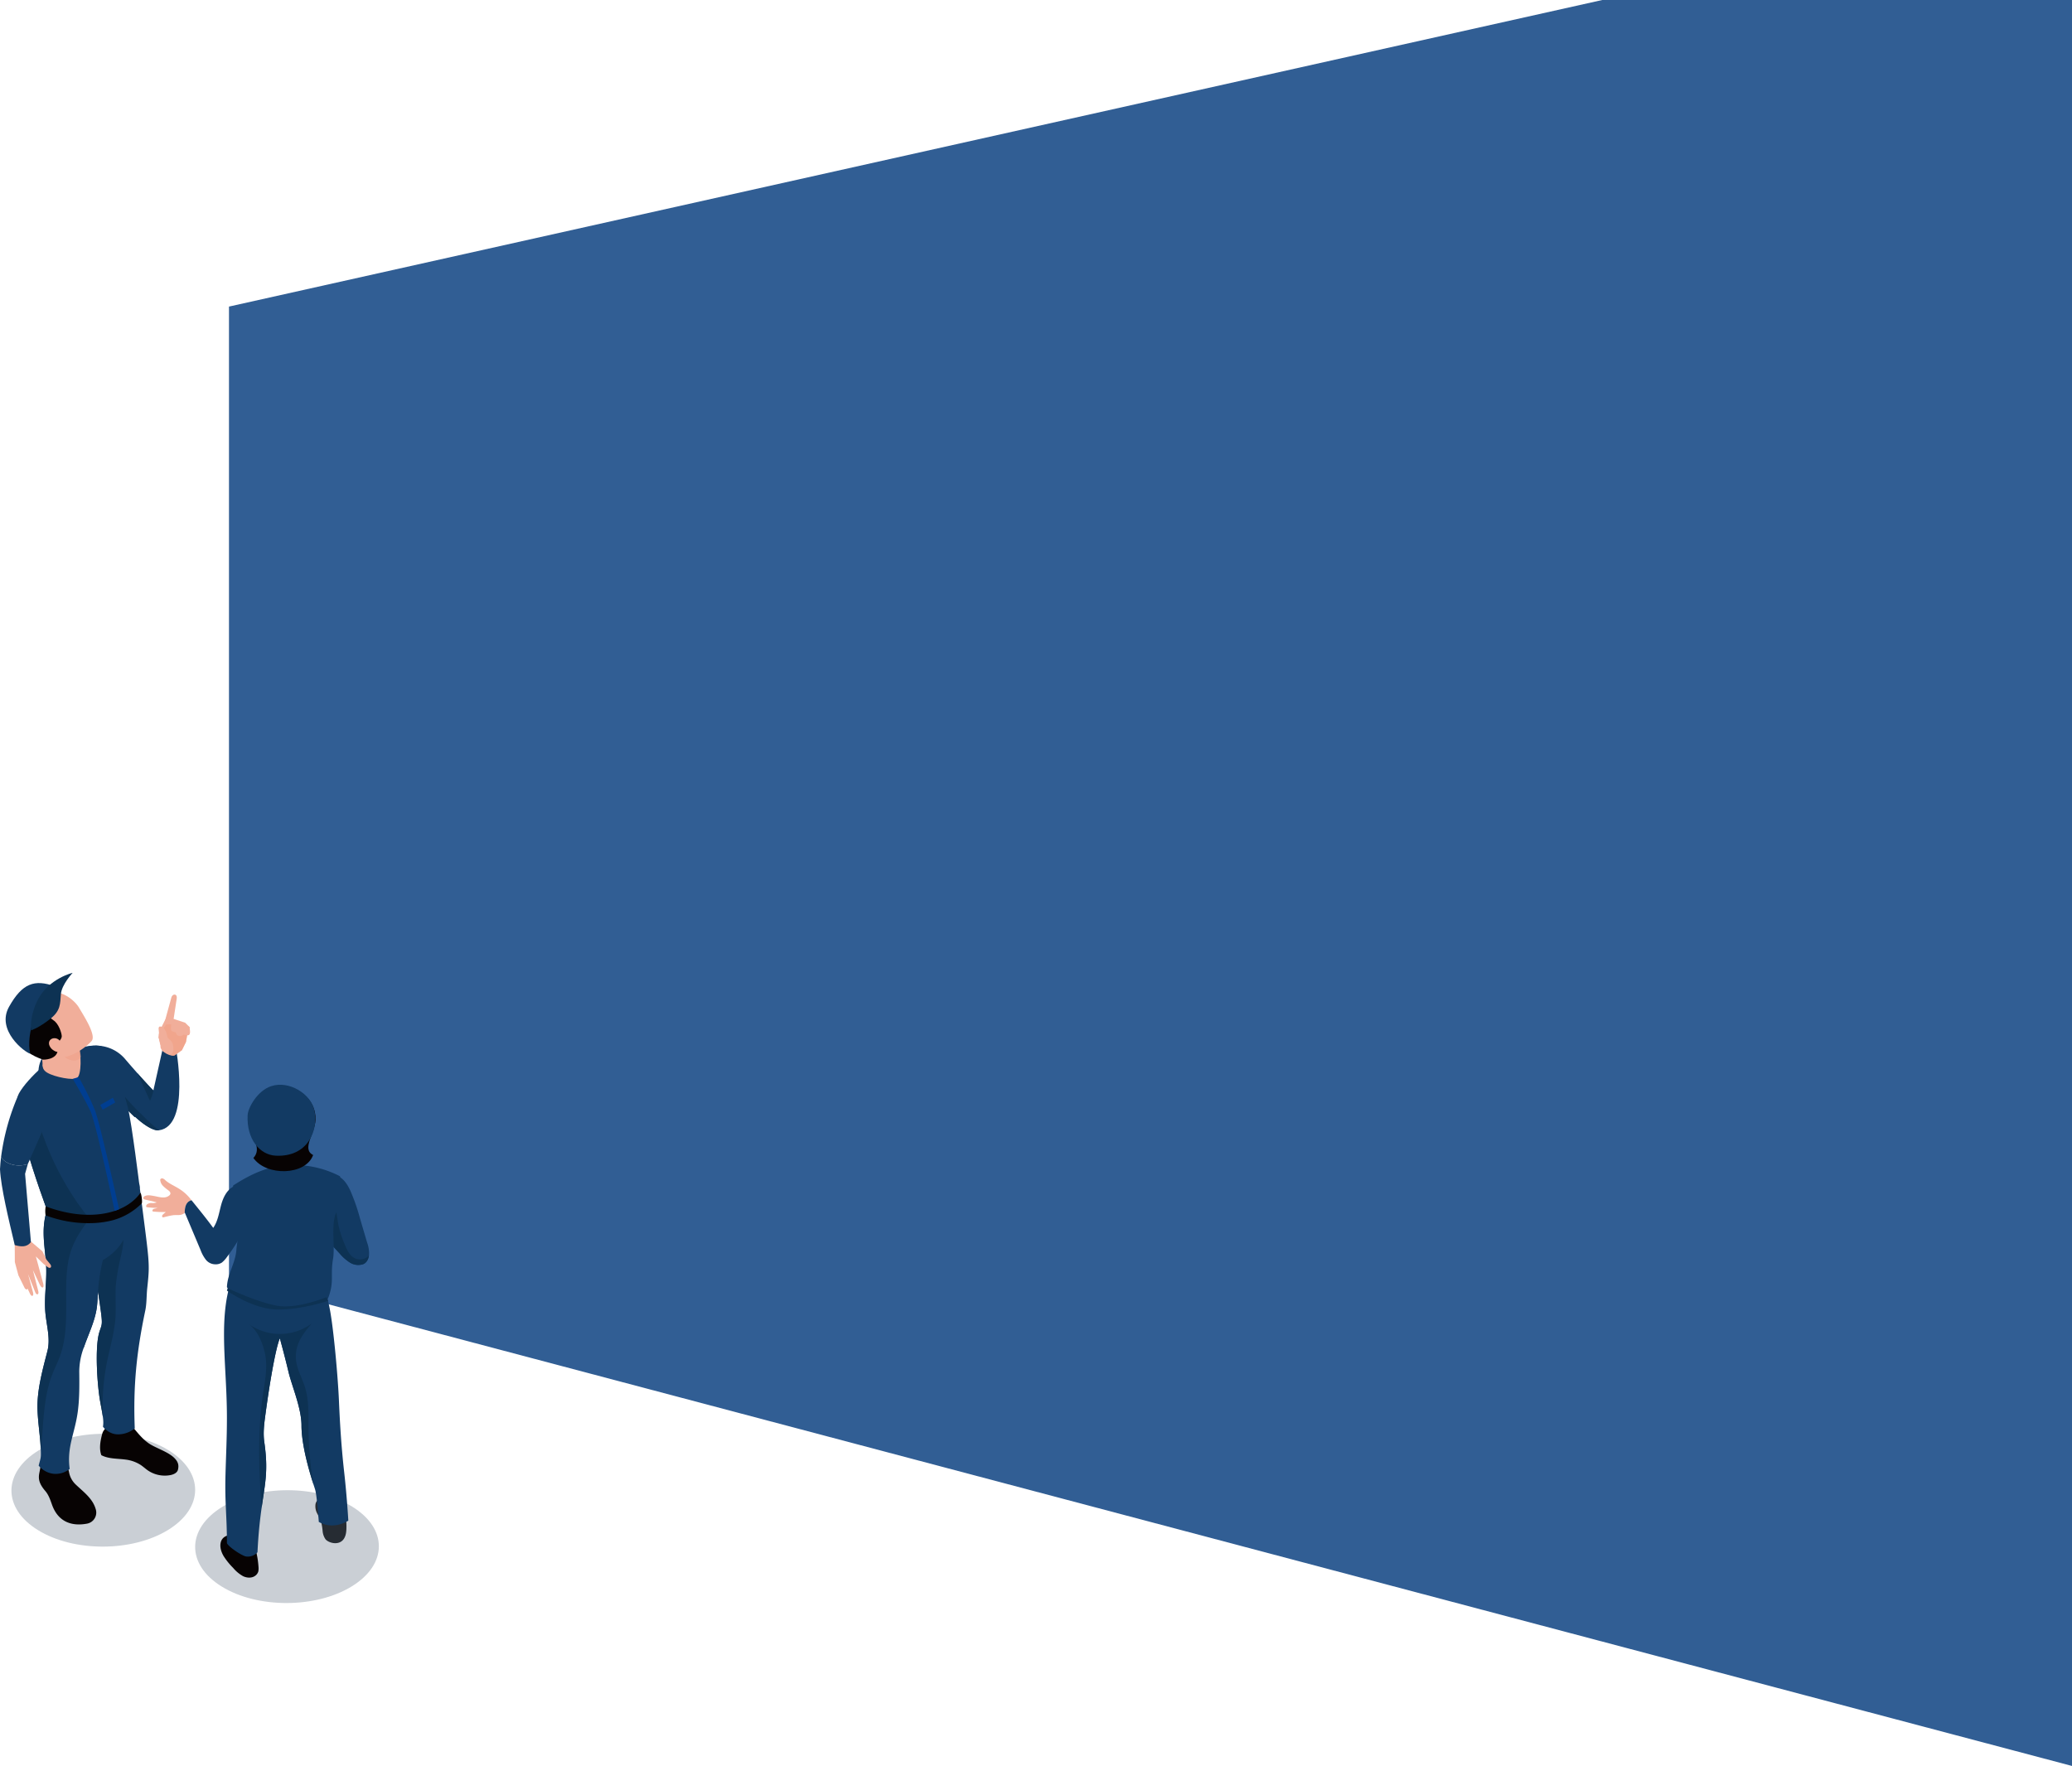 <svg xmlns="http://www.w3.org/2000/svg" xmlns:xlink="http://www.w3.org/1999/xlink" width="1199" height="1022" viewBox="0 0 1199 1022">
  <defs>
    <clipPath id="clip-path">
      <rect id="長方形_18442" data-name="長方形 18442" width="1116" height="1022" transform="translate(484)" fill="#fff" stroke="#707070" stroke-width="1"/>
    </clipPath>
    <clipPath id="clip-path-2">
      <rect id="長方形_15246" data-name="長方形 15246" width="106.308" height="65.295" fill="#cacfd5"/>
    </clipPath>
    <clipPath id="clip-path-4">
      <rect id="長方形_18480" data-name="長方形 18480" width="213.62" height="350" fill="none"/>
    </clipPath>
    <clipPath id="clip-path-5">
      <rect id="長方形_18479" data-name="長方形 18479" width="213.621" height="350" fill="none"/>
    </clipPath>
    <clipPath id="clip-path-6">
      <rect id="長方形_18476" data-name="長方形 18476" width="0.026" height="0.321" fill="none"/>
    </clipPath>
    <clipPath id="clip-path-7">
      <rect id="長方形_18477" data-name="長方形 18477" width="11.348" height="9.478" fill="none"/>
    </clipPath>
    <clipPath id="clip-path-8">
      <rect id="長方形_18478" data-name="長方形 18478" width="16.714" height="18.111" fill="none"/>
    </clipPath>
  </defs>
  <g id="グループ_7534" data-name="グループ 7534" transform="translate(-401)">
    <g id="マスクグループ_173" data-name="マスクグループ 173" clip-path="url(#clip-path)">
      <path id="パス_14671" data-name="パス 14671" d="M-680,178.112,386.5-60V1022.685L-680,740.275Z" transform="translate(1213.5 -0.686)" fill="#315e94"/>
    </g>
    <g id="グループ_7505" data-name="グループ 7505" transform="translate(89.504 -55.856)">
      <g id="グループ_7411" data-name="グループ 7411" transform="translate(318.12 885.629)">
        <g id="グループ_6971" data-name="グループ 6971" clip-path="url(#clip-path-2)">
          <path id="パス_12976" data-name="パス 12976" d="M20.9,155.04c20.692,12.709,54.348,12.644,75.169-.144S117,121.437,96.3,108.724s-54.348-12.644-75.169.148S.208,142.331,20.9,155.04" transform="translate(-5.449 -99.235)" fill="#cacfd5"/>
        </g>
      </g>
      <g id="グループ_7412" data-name="グループ 7412" transform="translate(424.428 918.276)">
        <g id="グループ_6971-2" data-name="グループ 6971" clip-path="url(#clip-path-2)">
          <path id="パス_12976-2" data-name="パス 12976" d="M20.9,155.04c20.692,12.709,54.348,12.644,75.169-.144S117,121.437,96.3,108.724s-54.348-12.644-75.169.148S.208,142.331,20.9,155.04" transform="translate(-5.449 -99.235)" fill="#cacfd5"/>
        </g>
      </g>
      <g id="グループ_17399" data-name="グループ 17399" transform="translate(311.496 618.856)">
        <g id="グループ_17410" data-name="グループ 17410" clip-path="url(#clip-path-4)">
          <g id="グループ_17409" data-name="グループ 17409">
            <g id="グループ_17408" data-name="グループ 17408" clip-path="url(#clip-path-5)">
              <path id="パス_71097" data-name="パス 71097" d="M27.749,53.956C39.4,65.779,44.266,64.392,44.266,64.392,62.8,61.96,53.949,16,53.949,16l-7.15-.46L41.008,41.4l-.729-.585-7.153-3.065L29.21,49.577Z" transform="translate(47.723 26.733)" fill="#123a63"/>
              <path id="パス_71098" data-name="パス 71098" d="M27.749,32.436C39.4,44.259,44.266,42.872,44.266,42.872A104.24,104.24,0,0,1,29.21,28.057Z" transform="translate(47.723 48.252)" fill="#0d3253"/>
              <path id="パス_71099" data-name="パス 71099" d="M24.119,98.546c.471,3.982-.74,2-1.719,5.886s-1.727,8.07-.375,11.845c4.218,2.225,9.343,1.9,14.067,2.557a20.779,20.779,0,0,1,8.818,3.182c1.39.944,2.625,2.1,4,3.054a17.4,17.4,0,0,0,13.169,2.72c1.83-.37,3.849-1.3,4.286-3.114.675-2.782-.041-4.724-2.062-6.748-3.3-3.3-9.329-5.3-13.392-7.6-3.936-2.228-6.914-5.788-9.8-9.269a10.529,10.529,0,0,1-2.165-3.435,10.678,10.678,0,0,1-.343-2.837c-.022-.794-.046,4.354-.068,3.56Z" transform="translate(36.614 162.867)" fill="#070303"/>
              <path id="パス_71100" data-name="パス 71100" d="M54.762,105.554c-.449,4.216-.256,8.793-1.131,12.944-5.051,24.038-7.055,43.669-6.079,68.194-.245.193-.5.386-.759.552a15.5,15.5,0,0,1-8.986,2.894,10.381,10.381,0,0,1-5.54-1.673,13.928,13.928,0,0,1-3.122-2.75c.587-3.563-.174-6.644-1.621-14.619-1.684-9.421-3.174-31.324-.473-40.128,1.836-6.005,2.274-2.815-.772-23.461-.642-4.382-1.439-9.846-2.415-16.7a6.244,6.244,0,0,1-1.093-1.939c-.849-2.328-.721-5.257-1.08-7.675q-1.966-13.381-3.96-26.774a1.288,1.288,0,0,1,.09-.876,1.268,1.268,0,0,1,.8-.424c9.821-2.546,19.36-5.206,29.129-7.751.887-.193,1.632-.383,2.364-.615,5.94,47.289,6.351,44.975,4.654,60.8" transform="translate(30.433 76.971)" fill="#123a63"/>
              <g id="グループ_17401" data-name="グループ 17401" transform="translate(59.963 262.875)" opacity="0.5" style="mix-blend-mode: multiply;isolation: isolate">
                <g id="グループ_17400" data-name="グループ 17400">
                  <g id="グループ_17399-2" data-name="グループ 17399" clip-path="url(#clip-path-6)">
                    <path id="パス_71101" data-name="パス 71101" d="M22.047,96.653a3.186,3.186,0,0,0,.024.321,1.665,1.665,0,0,1-.024-.321" transform="translate(-22.047 -96.652)" fill="#0b4568"/>
                  </g>
                </g>
              </g>
              <path id="パス_71102" data-name="パス 71102" d="M41.854,58.161c.038,3.367-1.556,9.756-1.89,11.377a115.238,115.238,0,0,0-2.491,14.807c-.451,6.106.18,12.25-.193,18.356-.555,8.959-3.239,17.649-5,26.453a128.562,128.562,0,0,0-2.287,31.7c-.411-3.084-1.042-6.171-1.594-9.217-1.684-9.421-3.174-31.324-.476-40.131,1.839-6,2.276-2.815-.772-23.458-.18,2.635-.294,5.285-.539,7.906-.811,8.469-4.975,16.517-7.765,24.718-1.863-12.829-2.48-25.721-.114-38.42a35.355,35.355,0,0,1,3.084-9.911,23.291,23.291,0,0,1,1.825-2.932,32.558,32.558,0,0,1,6.506-6.579,58.8,58.8,0,0,1,5.206-3.522c1.091-.683,4.447-3.381,5.693-3.228.566.065.8.876.811,2.083" transform="translate(29.563 96.432)" fill="#0d3253"/>
              <path id="パス_71103" data-name="パス 71103" d="M23.965,104.789c.03,4.044,1.034,1.928,1.771,5.926a13.026,13.026,0,0,0,3.829,7.02c3.185,3.063,6.786,5.807,9.291,9.462a16.742,16.742,0,0,1,2.407,5.162,6.511,6.511,0,0,1-5.108,8.04c-8.635,1.626-16.683-.786-20.306-11-1.014-2.861-1.958-5.676-3.9-7.931-5.306-6.166-3.473-9.2-2.913-13.09.519-3.6,1.48-1,1.412-4.629a77.767,77.767,0,0,1,13.517,1.042" transform="translate(14.229 178.366)" fill="#070303"/>
              <path id="パス_71104" data-name="パス 71104" d="M66.835,44.755a99.473,99.473,0,0,1-5.347,24.821,43.12,43.12,0,0,1-3.781,8.048A30.594,30.594,0,0,1,45.819,89.229,107.981,107.981,0,0,0,43.081,106.4c-.024.373-.052.734-.076,1.107-.18,2.635-.3,5.282-.541,7.9-.808,8.472-4.975,16.517-7.762,24.72a40.323,40.323,0,0,0-2.546,13.458c.09,7.634.18,15.31-.783,22.893-1.635,12.971-6.519,20.725-4.757,33.668-.245.193-.5.386-.759.566a13.011,13.011,0,0,1-8.573,2.236,12.328,12.328,0,0,1-4.422-1.349,14.02,14.02,0,0,1-4.2-3.356c1.142-4.564,1.4-4.091,1.246-8.769-.258-7.983-1.7-16.055-1.915-24.062-.307-11.056,2.981-22.765,5.733-33.459,1.877-7.265-.528-14.861-1.183-22.33-.745-8.342.707-16.735.514-25.1-.193-8.328-2.018-16.618-1.376-24.911A41.38,41.38,0,0,1,13.4,60.592a41.946,41.946,0,0,1,6.786-13.254c4.988-.359,9.987-.655,14.989-.617,4.188.014,8.38.179,12.557-.024,5.3-.258,11.415-.182,16.735-1.325.887-.193,1.635-.386,2.366-.617" transform="translate(13.706 76.97)" fill="#123a63"/>
              <path id="パス_71105" data-name="パス 71105" d="M39.458,54.484C26.531,70.307,24.54,79.011,24.586,99.679c.011,12.185.539,24.718-3.7,36.146-1.246,3.392-2.9,6.617-4.227,9.974-5.516,13.961-5.078,29.347-6.751,44.322-.256-7.972-1.7-16.044-1.915-24.051-.307-11.053,2.984-22.765,5.733-33.459,1.877-7.262-.528-14.858-1.183-22.327-.745-8.342.707-16.738.514-25.1-.193-8.331-2.018-16.621-1.373-24.911A41.4,41.4,0,0,1,13.4,51.244c3.405,2,9.514-1.441,10.039-1.017,2.918,2.339,16.428.348,16.017,4.256" transform="translate(13.706 86.318)" fill="#0d3253"/>
              <path id="パス_71106" data-name="パス 71106" d="M18.161,16.4C35.921,41.825,32.075,41.678,40.98,51.118c1.509,1.58,3.332,3.405,5.693,5.668a11.571,11.571,0,0,0,3.381-2.116,23.454,23.454,0,0,0,5.5-7.227A20.791,20.791,0,0,0,57.5,41.485c-1.142-1.194-4.33-4.55-9.291-10.145-1.972-2.238-4.235-4.817-6.74-7.738a21.984,21.984,0,0,0-23.306-7.2" transform="translate(31.233 26.652)" fill="#123a63"/>
              <path id="パス_71107" data-name="パス 71107" d="M26.551,32.378c1.507,1.58,3.332,3.405,5.693,5.668a11.607,11.607,0,0,0,3.381-2.116,114.294,114.294,0,0,1-8.951-9.536Z" transform="translate(45.662 45.392)" fill="#0d3253"/>
              <path id="パス_71108" data-name="パス 71108" d="M8.2,72.043c5.108,18.636,12.772,38.972,12.772,38.972s11.434,4.624,23.548,4.354c5.693-.1,11.532-1.314,16.4-4.548,15.253-10.169,13.468-13.757,13.468-13.757S69.945,60.9,67.682,51.68c-2.238-9.242-9.22-30.141-13.939-34.86-4.694-4.7-27.878,4.33-27.878,4.33S10.052,33.411,4.577,43.192c-2.214,3.99.1,16.006,3.625,28.852" transform="translate(6.378 26.598)" fill="#123a63"/>
              <path id="パス_71109" data-name="パス 71109" d="M5.361,43.378C10.469,62.014,18.133,82.35,18.133,82.35S29.567,86.973,41.681,86.7l.438-.267s-18.628-21.146-28.678-54.3Z" transform="translate(9.22 55.264)" fill="#0d3253"/>
              <path id="パス_71110" data-name="パス 71110" d="M41.364,29.939c-1.773-.873-4.98-2.646-6.944-2.864-1.52,4.561-1.6,7.526-2.712,9.555-1.942-.169-7.066-1.023-8.97-1.444,0,2.23-1.52,9.2-1.52,9.2s-11.7-8.325-12.7-11.556c-1.4-4.5,1.325-16.784,13.126-17.205,3.071-.112,8.521,1.15,10.58,3.473,3.084,3.484,5.932,7.452,9.136,10.844" transform="translate(14.082 26.856)" fill="#123a63"/>
              <path id="パス_71111" data-name="パス 71111" d="M29.032,37.328C27.1,38.949,16.017,36.857,11.7,34.287s-1.983-6.193-1.983-6.193C19.036,17.789,27.6,10.916,28.847,14.729c.291.908.615,1.945.922,3.071,1.711,6.228,1.841,17.358-.737,19.528" transform="translate(15.619 23.498)" fill="#f1ae9a"/>
              <g id="グループ_17404" data-name="グループ 17404" transform="translate(35.453 41.295)" opacity="0.5" style="mix-blend-mode: multiply;isolation: isolate">
                <g id="グループ_17403" data-name="グループ 17403">
                  <g id="グループ_17402" data-name="グループ 17402" clip-path="url(#clip-path-7)">
                    <path id="パス_71112" data-name="パス 71112" d="M24.383,22.617c-2.948,4.841-11.54-.065-11.344-2.918.139-2.051,3.62-2.062,5.013-2.6a32.381,32.381,0,0,1,4.917-1.912,43.217,43.217,0,0,1,1.414,7.433" transform="translate(-13.034 -15.181)" fill="#ef9d85"/>
                  </g>
                </g>
              </g>
              <path id="パス_71113" data-name="パス 71113" d="M18.835,47.23A36.2,36.2,0,0,0,17.192,36.9S3.96,35.138,3.416,23.389s12.7-19.18,20.665-19.313,14.045,5.943,15.935,9.318,10.131,15.666,7.159,19.044-10.129,8.644-16.613,9.454S18.835,47.23,18.835,47.23" transform="translate(5.848 7.005)" fill="#f1ae9a"/>
              <path id="パス_71114" data-name="パス 71114" d="M20.158,44.411s7.833.269,8.508-5.4-.269-4.188-.269-4.188,2.567-2.16,2.567-3.917-1.757-7.428-4.863-9.318-4.322-6.212.539-9.454,3.783-7.7,1.893-8.51S8.545,3.489,4.087,16.86,6.924,39.954,20.158,44.411" transform="translate(4.774 5.837)" fill="#070303"/>
              <path id="パス_71115" data-name="パス 71115" d="M10.579,17.861A5.834,5.834,0,0,0,13.171,21a5.024,5.024,0,0,0,2.154.846,2.55,2.55,0,0,0,2.132-.718c1.42-1.561-.027-5.4-1.6-6.495-2.548-1.781-6.231-.112-5.282,3.226" transform="translate(17.93 23.926)" fill="#f1ae9a"/>
              <path id="パス_71116" data-name="パス 71116" d="M29.985,29.3l-7.267,4.2-1.382-2.723,7.267-4.2Z" transform="translate(36.694 45.71)" fill="#003e91"/>
              <path id="パス_71117" data-name="パス 71117" d="M2.916,56.919,3.5,62.171,3.571,74.62l2.064,7.673,3.427,6.944c.525,1.349,1.852,1.624,1.844.642l1.4,2.978c1.009,2.157,2.315,1.523,1.817-.585L11.192,81.547l4.2,10.575c.819,1.983,2.328,1.338,1.716-.772l-3.1-12.133,4.077,8.614c1.1,2.257,2.548,1.958,1.95-.609L15.748,71.364l4.327,4.243,2.548,1.953c1.716,1.21,2.733-.446,1.11-2.113l-1.879-2.279-2.3-4.76-8.788-7.466-2.967-7Z" transform="translate(5.015 92.773)" fill="#f1ae9a"/>
              <path id="パス_71118" data-name="パス 71118" d="M.612,39.219C.332,41.5.117,43.818,0,46.2.549,56.974,5,75.175,8.527,90.1c3.283.93,6.914,1.539,9.362-1.749L14.513,48.874,16.1,43.233c-5.548,1.811-12.4.549-15.489-4.014" transform="translate(0 67.449)" fill="#123a63"/>
              <path id="パス_71119" data-name="パス 71119" d="M10.123,26.821a132.207,132.207,0,0,0-9.9,35.727c3.084,4.564,9.938,5.823,15.489,4.014L24.8,45.9c3.133-8.769-7.316-24.677-14.676-19.077" transform="translate(0.389 44.12)" fill="#123a63"/>
              <path id="パス_71120" data-name="パス 71120" d="M29.207,21.322l7.346,16.1A20.8,20.8,0,0,0,38.5,31.467c-1.145-1.191-4.33-4.55-9.294-10.145" transform="translate(50.23 36.67)" fill="#0d3253"/>
              <path id="パス_71121" data-name="パス 71121" d="M34.845,25.375l-1.1-4.773.18-2.083.952-2.924,2.747-5.445L42.433,9.8l6.71,2.252,2.538,2.494-1.218,3.609-.881,5.007-2.353,4.784L43.192,30.8c-1.316,1.338-8.883-1.689-8.347-5.423" transform="translate(58.041 16.852)" fill="#f1ae9a"/>
              <g id="グループ_17407" data-name="グループ 17407" transform="translate(91.789 29.817)" opacity="0.5" style="mix-blend-mode: multiply;isolation: isolate">
                <g id="グループ_17406" data-name="グループ 17406">
                  <g id="グループ_17405" data-name="グループ 17405" clip-path="url(#clip-path-8)">
                    <path id="パス_71122" data-name="パス 71122" d="M35.891,22.631,33.748,18.6l.808-1.942,1.327-2.532L38.2,10.963,41.059,11l6.353,2.682,2.364.49.685,1.985L49.58,21.16l-2.35,4.784L43.194,28.8c-1.316,1.335-7.838-2.434-7.3-6.169" transform="translate(-33.749 -10.963)" fill="#f29b7e"/>
                  </g>
                </g>
              </g>
              <path id="パス_71123" data-name="パス 71123" d="M40.409,27.8c2.353-.223,2.581-5.973.31-8.241L38.945,17.89l-.783-3.163A10.46,10.46,0,0,0,36.5,12.146a3.348,3.348,0,0,0-1.83-.726c-1-.011-.925,1.248-.925,1.248l.218,2.475-.155,2.584,2.021,7.784Z" transform="translate(58.037 19.64)" fill="#f1ae9a"/>
              <path id="パス_71124" data-name="パス 71124" d="M35.384,11.528l2.951-.884s-.435,3.881-.073,4.45S40.9,16.2,40.9,16.2a3.378,3.378,0,0,0,.789,1.586,2.924,2.924,0,0,0,2.092.5,3.984,3.984,0,0,0,1.572-.857s2.233.81,3.12.256.593-2.611.593-2.611l-.2-1.964-5.3-2.472Z" transform="translate(60.853 18.292)" fill="#f1ae9a"/>
              <path id="パス_71125" data-name="パス 71125" d="M34.972,21.521l.552-2.467,3.487-12.7c.555-2.26,3.533-2.554,3.109.612L40.33,18.7l-1.289,2.282Z" transform="translate(60.145 7.948)" fill="#f1ae9a"/>
              <path id="パス_71126" data-name="パス 71126" d="M9.877,54.668c9.614,3.563,23.779,6.944,37.656,3.275C59.105,54.877,63.851,48.1,64.675,46.813c.558.092,1.246,5.358.816,6.046a37.445,37.445,0,0,1-16.713,9.786A53.816,53.816,0,0,1,35,64.369,69.254,69.254,0,0,1,9.812,59.814a15.684,15.684,0,0,1,.065-5.146" transform="translate(16.565 80.509)" fill="#070303"/>
              <path id="パス_71127" data-name="パス 71127" d="M71.4,111.793c-1.912-.275-3.7,1.384-4.156,3.264a8.788,8.788,0,0,0,.93,5.614,39.692,39.692,0,0,1,2.377,5.279,33.786,33.786,0,0,1,.767,4.915,9.9,9.9,0,0,0,1.618,4.651c1.616,2.16,7.792,4.025,10.615-.084,1.341-1.95,1.529-4.452,1.558-6.821.052-4.12-.481-10.61-2.554-14.173s-7.077-2.056-11.157-2.644" transform="translate(115.37 192.21)" fill="#262c33"/>
              <path id="パス_71128" data-name="パス 71128" d="M67.549,128.869a52.524,52.524,0,0,1,1.393,8.94,9.492,9.492,0,0,1-.109,2.791,4.744,4.744,0,0,1-1.686,2.4c-1.975,1.539-4.868,1.4-7.126.315a20.427,20.427,0,0,1-5.739-4.784,39.743,39.743,0,0,1-5.529-6.857c-1.447-2.472-2.358-5.453-1.58-8.211a5.316,5.316,0,0,1,4.488-3.748c2.032-.158,3.987.713,5.839,1.564a34.83,34.83,0,0,1,5.837,3.141c1.684,1.2,3.721,2.44,4.213,4.447" transform="translate(80.637 205.857)" fill="#070303"/>
              <path id="パス_71129" data-name="パス 71129" d="M119.588,212.274s-8.309,5.744-17.083.729c0,0-1.072-15.386-2.146-18.788-.171-.547-.495-1.526-.914-2.834-2.179-6.775-6.957-22.471-6.957-34.207,0-10.017-5.646-23.02-7.515-30.954-2.146-9.125-5.013-19.455-5.013-19.455-2.491,5.886-6,26.36-8.537,45.546-.634,4.8-1.159,9.6-.471,14.385,2.415,16.781.481,23.738-1.537,38.2-.922,6.506-1.847,14.548-2.393,25.691a7.467,7.467,0,0,1-6.571,2.437c-2.415-.354-10.093-5.486-11.113-7.7,0-16-1.24-22.982-.843-38.967.28-11.211.843-21.456.843-33.541,0-36-7.085-65.52,7.9-91.652l44.374-.258s5.184,18.07,7.333,29.344,4.618,38.882,5.2,52.28c.6,13.9,1.4,26.991,3.041,41.635,1.686,15.032,2.4,28.106,2.4,28.106" transform="translate(81.974 104.751)" fill="#123a63"/>
              <path id="パス_71130" data-name="パス 71130" d="M58.363,56.406c-.394-.487-.781-.966-1.175-1.455a24.858,24.858,0,0,0-5.8-5.048c-2.706-1.762-5.8-2.956-8.208-5.113a3.72,3.72,0,0,0-1.569-1.034c-.623-.133-1.4.291-1.36.922a5.624,5.624,0,0,0,1.629,3.443,24.912,24.912,0,0,0,3.033,2.513c.626.479,1.3,1.107,1.238,1.9s-.859,1.306-1.564,1.686c-2.355,1.267-5.513.125-8.149-.321-1.629-.277-3.356-.647-4.882-.016a1.737,1.737,0,0,0-.987.849.839.839,0,0,0,.419,1.112c2.383.721,4.863,1.05,7.227,1.83a7.6,7.6,0,0,1-2.853.34,4.119,4.119,0,0,0-2.709.759,1.593,1.593,0,0,0-.5.743.98.98,0,0,0,.155.862,42.808,42.808,0,0,0,6.568.441c-.536.106-1.069.288-1.6.394a3.528,3.528,0,0,0-.868.25,1.2,1.2,0,0,0-.62.626.73.73,0,0,0,.2.821,56.426,56.426,0,0,0,7.547.3,18.48,18.48,0,0,0-1.512,1.254,2.564,2.564,0,0,0-.552.636.991.991,0,0,0-.087.816.612.612,0,0,0,.675.383c1.8-.446,3.715-.957,5.554-1.218,1.159-.163,2.342-.046,3.509-.114a5.573,5.573,0,0,0,3.313-1.227c.022-2.527.329-6.465,3.936-7.33" transform="translate(52.463 75.21)" fill="#f1ae9a"/>
              <path id="パス_71131" data-name="パス 71131" d="M73.317,58.81c-.427-4.928-2.143-9.914-5.679-13.373-4.088,2.105-6.174,6.639-7.349,11.083S58.423,65.7,55.8,69.472c-4.025-5.516-8.276-10.708-12.56-16-3.606.862-3.917,4.8-3.938,7.33.03-.027.071-.046.1-.073q4.545,10.8,9.092,21.612a20.829,20.829,0,0,0,2.975,5.464,7.023,7.023,0,0,0,5.377,2.736,6.508,6.508,0,0,0,3.927-.985,15.312,15.312,0,0,0,2.907-3.147,112.093,112.093,0,0,0,8.276-12.672c2.418-4.314,1.79-10,1.363-14.929" transform="translate(67.588 78.142)" fill="#123a63"/>
              <path id="パス_71132" data-name="パス 71132" d="M97.03,89.017c-.011.128-.033.258-.054.386-.343,2.2-1.384,4.262-3.457,5.048A9.073,9.073,0,0,1,85.9,93.417a26.311,26.311,0,0,1-5.926-5.26Q74.139,81.846,68.3,75.532c-.182-.193-.354-.386-.536-.579-.2-11.317,4.167-22.46,10.553-31.8,3.759,1.278,6.13,4.961,7.817,8.556a111.5,111.5,0,0,1,5.616,16.041q2.109,7.184,4.229,14.366a17.336,17.336,0,0,1,1.053,6.9" transform="translate(116.526 74.209)" fill="#123a63"/>
              <path id="パス_71133" data-name="パス 71133" d="M96.633,78.2c-.343,2.2-1.384,4.262-3.457,5.045a9.063,9.063,0,0,1-7.624-1.031,26.26,26.26,0,0,1-5.926-5.26Q73.8,70.647,67.955,64.333A75.515,75.515,0,0,1,71.929,55.4c.911-1.76,3.7-8.739,5.238-4.262,1.814,5.336.386,9.147,6.024,21.99,1.082,2.48,2.426,5.034,4.765,6.389A7.032,7.032,0,0,0,96.633,78.2" transform="translate(116.869 85.408)" fill="#0d3253"/>
              <path id="パス_71134" data-name="パス 71134" d="M57.83,40.34s.065,8.79-.808,12.147l19.865-1.208A94.818,94.818,0,0,1,75.207,39C75.139,34.77,57.83,40.34,57.83,40.34" transform="translate(98.066 64.345)" fill="#f29b7e"/>
              <path id="パス_71135" data-name="パス 71135" d="M106.743,118.21a54.068,54.068,0,0,1-50.969-.141c-2.943-1.621-5.829-3.625-7.493-6.544.373-8.029,4.9-13.632,5.483-21.647.313-4.338,1.776-9.166.37-13.283C51.7,69.455,51.678,60.27,51.882,52.728,61.665,46.462,71.4,41.675,83,41.011a57.865,57.865,0,0,1,30.7,6.37,34.27,34.27,0,0,1-2.23,21.19c-3.139,7.085-.492,19.107-1.8,26.747-1.67,9.8.906,12.992-2.929,22.893" transform="translate(83.034 70.343)" fill="#123a63"/>
              <path id="パス_71136" data-name="パス 71136" d="M53.553,48.517c1.344,5.045,7.235,11.649,2.173,17.045,7.531,10.73,30.3,10.191,34.574-1.722-6.87-3.348,1.069-12.544,1.384-20.317C92.177,31.439,80.621,22.69,68.9,24.39c-8.777,1.27-18.791,11.192-15.345,24.127" transform="translate(90.903 41.582)" fill="#070303"/>
              <path id="パス_71137" data-name="パス 71137" d="M90.676,167.823c-2.179-6.775-6.957-22.471-6.957-34.207,0-10.017-5.646-23.018-7.515-30.954-2.149-9.125-5.015-19.455-5.015-19.455-2.491,5.886-6,26.36-8.535,45.546-.634,4.8-1.159,9.6-.473,14.388,2.415,16.781.484,23.738-1.534,38.2-1.654-21.979-2.437-44.053.783-65.806,1.17-7.934,2.878-16.06,1.074-23.877-1.5-6.484-4.305-13.216-9.74-17.05a31.021,31.021,0,0,0,36.859.022c-5.41,6.443-9.544,11.9-9.125,20.3.288,5.722,3.424,10.866,5.162,16.33,2.491,7.838,2.072,16.256,2.138,24.481a197.235,197.235,0,0,0,2.878,32.08" transform="translate(90.745 128.309)" fill="#0d3253"/>
              <path id="パス_71138" data-name="パス 71138" d="M18.817,22.173a173.233,173.233,0,0,1,9.364,18.9c3.174,8.146,14.086,57.622,14.086,57.622l-2.565.941S28.938,49.069,25.766,42.117,15.491,23.25,15.491,23.25Z" transform="translate(26.641 38.133)" fill="#003e91"/>
              <path id="パス_71139" data-name="パス 71139" d="M15.427,43.039C12.745,31.983,19.484,11.37,30.035,4.214c-.122-.046-.223-.1-.348-.15C17.888-.184,10.751,2.335,3.163,15.917s9.013,26.311,12.264,27.122" transform="translate(2.059 3.75)" fill="#123a63"/>
              <path id="パス_71140" data-name="パス 71140" d="M6.677,33.3s-1.11-8.159,4-17.885C17.1,3.183,30.726,0,30.726,0s-6.351,6.789-6.8,12.353-.155,9.506-5.916,14.1C11.146,31.929,6.677,33.3,6.677,33.3" transform="translate(11.309 0.002)" fill="#0d3253"/>
              <path id="パス_71141" data-name="パス 71141" d="M48.28,68.47S63.435,79.482,77.942,79.439s28.86-5.067,28.86-5.067l-.908-2.081S89.077,79.243,77.54,77.279,48.712,67.118,48.712,67.118Z" transform="translate(83.032 115.429)" fill="#0d3253"/>
              <path id="パス_71142" data-name="パス 71142" d="M68.994,64.87c-9.168-.443-16.972-9.459-16.281-23.458.226-4.322,5.652-14.143,13.6-16.773,10.444-3.454,22.977,4.477,25.03,13.925,2.5,11.5-3.65,27.212-22.349,26.306" transform="translate(90.582 40.955)" fill="#123a63"/>
            </g>
          </g>
        </g>
      </g>
    </g>
  </g>
</svg>
